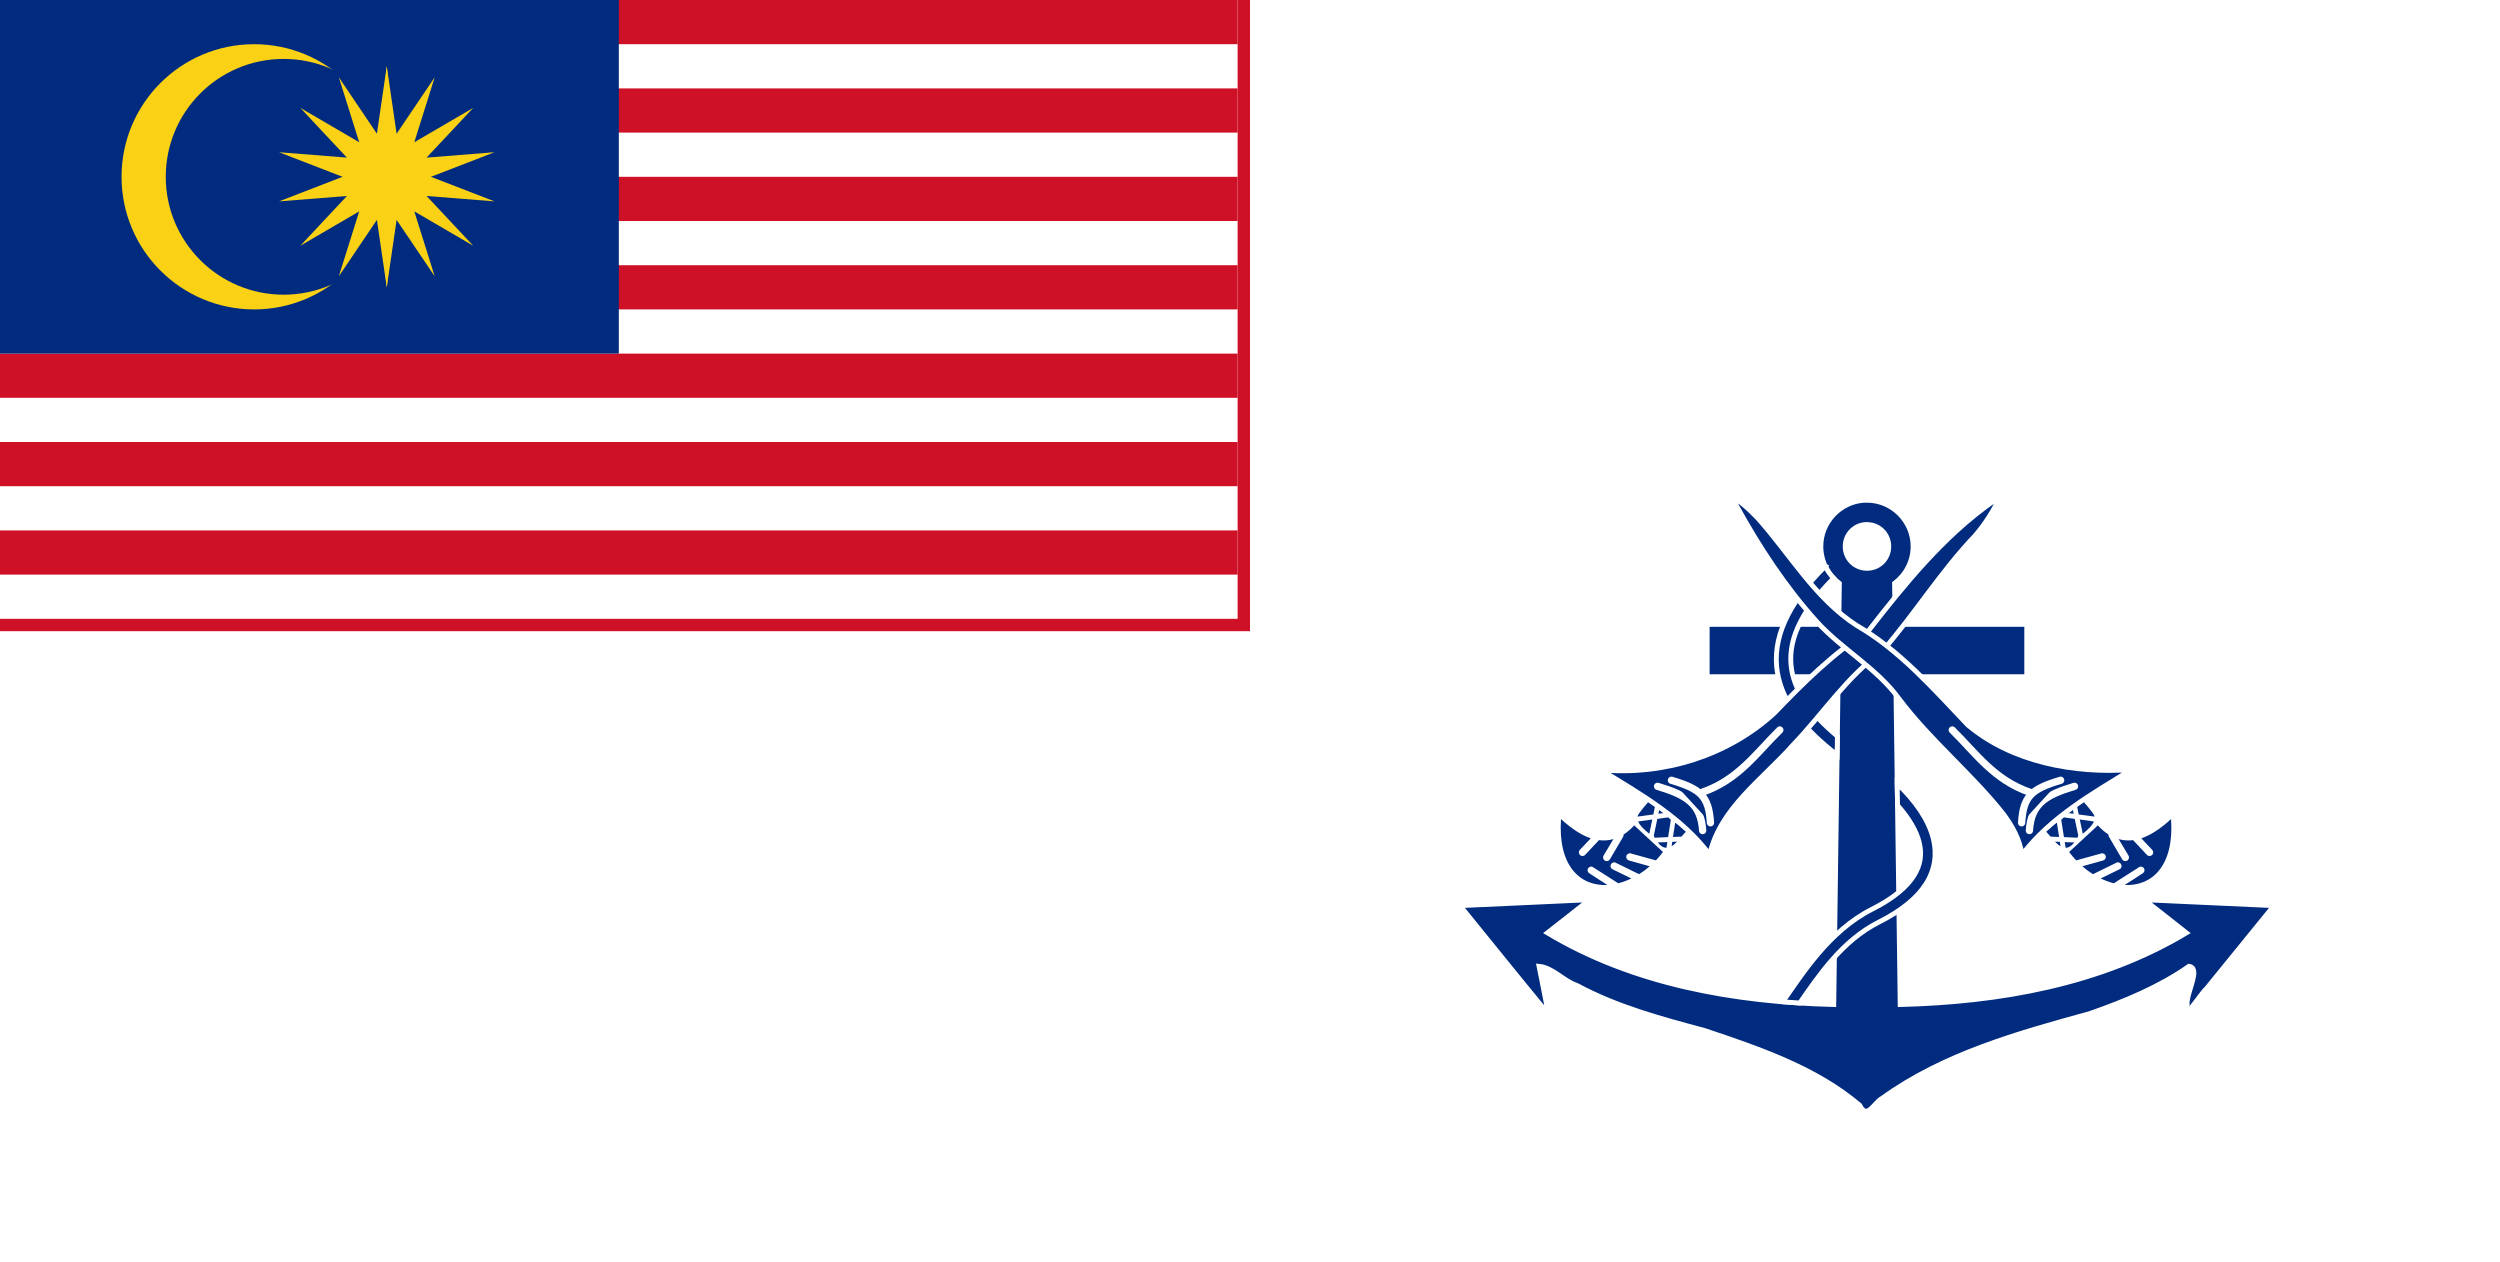 <?xml version="1.0" encoding="UTF-8" standalone="no"?>
<svg
   xmlns:dc="http://purl.org/dc/elements/1.1/"
   xmlns:cc="http://creativecommons.org/ns#"
   xmlns:rdf="http://www.w3.org/1999/02/22-rdf-syntax-ns#"
   xmlns:svg="http://www.w3.org/2000/svg"
   xmlns="http://www.w3.org/2000/svg"
   xmlns:sodipodi="http://sodipodi.sourceforge.net/DTD/sodipodi-0.dtd"
   xmlns:inkscape="http://www.inkscape.org/namespaces/inkscape"
   version="1.1"
   width="2020"
   height="1020"
   viewBox="0 0 56.56 28.56"
   id="svg2"
   inkscape:version="0.48.2 r9819"
   sodipodi:docname="AA.svg">
  <rect x="0" y="0" width="56.56" height="28.56" fill="#808080" stroke="none"/>
  <defs
     id="defs34" />
  <sodipodi:namedview
     pagecolor="#ffffff"
     bordercolor="#666666"
     borderopacity="1"
     objecttolerance="10"
     gridtolerance="10"
     guidetolerance="10"
     inkscape:pageopacity="0"
     inkscape:pageshadow="2"
     inkscape:window-width="1280"
     inkscape:window-height="1004"
     id="namedview32"
     showgrid="false"
     fit-margin-top="0"
     fit-margin-left="0"
     fit-margin-right="0"
     fit-margin-bottom="0"
     inkscape:zoom="0.322"
     inkscape:cx="1365.8981"
     inkscape:cy="-231.03031"
     inkscape:window-x="-8"
     inkscape:window-y="-8"
     inkscape:window-maximized="1"
     inkscape:current-layer="svg2"
     showguides="true"
     inkscape:guide-bbox="true" />
  <title
     id="title4">Flag of Malaysia</title>
  <path
     style="fill:#ffffff;fill-opacity:1;stroke:none"
     d="m 0,0 56.56,0 0,28.56 -56.56,0 z"
     id="rect3803"
     inkscape:connector-curvature="0"
     sodipodi:nodetypes="ccccc" />
  <path
     style="fill:#ce1126;fill-opacity:1;stroke:none"
     d="m 0,0 28.28,0 0,14.28 -28.28,0 z"
     id="rect3003"
     inkscape:connector-curvature="0"
     sodipodi:nodetypes="ccccc" />
  <rect
     width="28"
     height="14"
     id="rect3017"
     style="fill:#ffffff;stroke:none"
     x="-3.3814063e-015"
     y="-8.8817842e-015" />
  <g
     id="g3019"
     style="fill:#dc241f">
    <rect
       id="rect3021"
       width="28"
       height="1"
       style="fill:#ce1126;fill-opacity:1;stroke:none"
       x="0"
       y="0" />
    <rect
       id="rect3023"
       width="28"
       height="1"
       style="fill:#ce1126;fill-opacity:1;stroke:none"
       x="0"
       y="2" />
    <rect
       id="rect3025"
       width="28"
       height="1"
       style="fill:#ce1126;fill-opacity:1;stroke:none"
       x="0"
       y="4" />
    <rect
       id="rect3027"
       width="28"
       height="1"
       style="fill:#ce1126;fill-opacity:1;stroke:none"
       x="0"
       y="6" />
  </g>
  <g
     transform="translate(0,6)"
     id="g3029"
     style="fill:#dc241f;fill-opacity:1;stroke:none">
    <rect
       id="rect3031"
       width="28"
       height="1"
       style="fill:#ce1126;fill-opacity:1;stroke:none"
       x="0"
       y="2" />
    <rect
       id="rect3033"
       width="28"
       height="1"
       style="fill:#ce1126;fill-opacity:1;stroke:none"
       x="0"
       y="4" />
    <rect
       id="rect3035"
       width="28"
       height="1"
       style="fill:#ce1126;fill-opacity:1;stroke:none"
       x="0"
       y="6" />
  </g>
  <rect
     width="14"
     height="8"
     id="rect3037"
     style="fill:#002b7f;fill-opacity:1;stroke:none"
     x="-3.3814063e-015"
     y="-8.8817842e-015" />
  <circle
     cx="5.75"
     cy="4"
     r="3"
     id="circle3039"
     style="fill:#fad115;fill-opacity:1"
     sodipodi:cx="5.75"
     sodipodi:cy="4"
     sodipodi:rx="3"
     sodipodi:ry="3" />
  <circle
     cx="6.417"
     cy="4"
     r="2.667"
     id="circle3041"
     style="fill:#002b7f;fill-opacity:1;stroke:none"
     sodipodi:cx="6.4166002"
     sodipodi:cy="4"
     sodipodi:rx="2.6666"
     sodipodi:ry="2.6666" />
  <g
     transform="translate(8.75,4)"
     id="g3043"
     style="fill:#ffd100">
    <g
       id="g3045">
      <path
         id="path3047"
         d="M 1,0 2.437,0.556 0.901,0.434 1.955,1.559 0.623,0.782 1.085,2.252 0.223,0.975 0,2.5 -0.3,-0.3 z"
         style="fill:#fad115;fill-opacity:1;stroke:none"
         inkscape:connector-curvature="0" />
      <path
         id="path3049"
         d="M 1,0 2.437,-0.556 0.901,-0.434 1.955,-1.559 0.623,-0.782 1.085,-2.252 0.223,-0.975 0,-2.5 -0.3,0.3 z"
         style="fill:#fad115;fill-opacity:1;stroke:none"
         inkscape:connector-curvature="0" />
    </g>
    <g
       transform="scale(-1,1)"
       style="fill:#fad115;fill-opacity:1;stroke:none"
       id="g3051">
      <path
         id="path3053"
         d="M 1,0 2.437,0.556 0.901,0.434 1.955,1.559 0.623,0.782 1.085,2.252 0.223,0.975 0,2.5 -0.3,-0.3 z"
         style="fill:#fad115;fill-opacity:1;stroke:none"
         inkscape:connector-curvature="0" />
      <path
         id="path3055"
         d="M 1,0 2.437,-0.556 0.901,-0.434 1.955,-1.559 0.623,-0.782 1.085,-2.252 0.223,-0.975 0,-2.5 -0.3,0.3 z"
         style="fill:#fad115;fill-opacity:1;stroke:none"
         inkscape:connector-curvature="0" />
    </g>
  </g>
  <g
     id="g2525"
     transform="matrix(0.11,0,0,0.11,0,0.28)"
     style="fill:#002b7f;fill-opacity:1">
    <path
       inkscape:connector-curvature="0"
       id="path2261"
       d="m 446.531,165.906 c -2.231,2.053 -4.25,3.341 -6.125,3.969 l 2.25,2.375 c 0.285,0.302 0.271,0.778 -0.031,1.062 -0.302,0.285 -0.778,0.271 -1.062,-0.031 l -2.844,-3.031 c -1.043,0.137 -2.028,0.054 -2.969,-0.219 l 2.031,3.406 c 0.162,0.283 0.105,0.639 -0.094,0.875 -0.051,0.054 -0.12,0.117 -0.188,0.156 -0.283,0.162 -0.639,0.105 -0.875,-0.094 -0.054,-0.051 -0.117,-0.12 -0.156,-0.188 l -2.719,-4.625 c -0.028,-0.047 -0.046,-0.106 -0.062,-0.156 -0.007,-0.022 -0.027,-0.071 -0.031,-0.094 -0.003,-0.015 0.002,-0.047 0,-0.062 -0.002,-0.023 -2.9e-4,-0.071 0,-0.094 6.5e-4,-0.015 -0.002,-0.047 0,-0.062 -0.76,-0.49 -1.492,-1.128 -2.188,-1.875 l -5.906,5.469 c 0.465,0.611 0.928,1.185 1.438,1.719 0.005,0.006 0.026,-0.006 0.031,0 L 432.125,173 c 0.02,-0.011 0.041,-0.022 0.062,-0.031 0.406,-0.095 0.811,0.157 0.906,0.562 0.095,0.406 -0.157,0.811 -0.562,0.906 l -4.25,1.188 c 0.706,0.617 1.438,1.15 2.188,1.625 l 4.719,-2.312 c 0.036,-0.025 0.085,-0.044 0.125,-0.062 0.016,-0.007 0.046,-0.026 0.062,-0.031 0.397,-0.129 0.808,0.103 0.938,0.5 0.129,0.397 -0.072,0.808 -0.469,0.938 l -3.781,1.844 c 0.905,0.44 1.809,0.773 2.719,1 0.043,-0.046 0.101,-0.09 0.156,-0.125 l 5,-3.188 c 0.018,-0.012 0.044,-0.021 0.062,-0.031 0.013,-0.007 0.05,-0.025 0.062,-0.031 0.006,-0.003 0.025,-0.029 0.031,-0.031 0.013,-0.005 0.049,0.004 0.062,0 0.014,-0.004 0.049,-0.028 0.062,-0.031 0.007,-0.001 0.024,10e-4 0.031,0 0.341,-0.026 0.671,0.176 0.781,0.5 0.11,0.324 -0.026,0.687 -0.312,0.875 L 437,179.469 c 5.527,0.278 10.194,-3.828 9.531,-13.562 z"
       style="fill:#002b7f;fill-opacity:1;fill-rule:evenodd;stroke:none" />
    <path
       inkscape:connector-curvature="0"
       sodipodi:nodetypes="ccccccccccccccccccccccccccccccccccc"
       style="fill:#002b7f;fill-opacity:1;fill-rule:evenodd;stroke:none"
       d="m 339.179,162.219 c 0.008,0.003 0.912,0.786 1.219,1.031 l -0.344,1.719 -3.281,0.438 c 0.092,-0.632 2.403,-3.189 2.406,-3.188 z m 2.094,1.75 c 0.295,0.235 0.58,0.483 0.875,0.719 l -1.062,0.125 0.188,-0.844 z m 2.375,2.094 -0.562,3.562 -2.719,0.125 0,0.125 -0.219,-0.594 0.719,-3.406 2.25,-0.312 0.531,0.5 z M 339.835,166 l -0.625,2.938 c -0.984,-0.813 -1.915,-1.644 -2.281,-2.531 L 339.835,166 z m 4.719,0.594 c 0.759,0.605 1.52,1.21 2.281,1.812 l -1.005,1.122 -1.745,0.066 0.469,-3 z m 0.375,3.969 c -0.371,0.372 -0.747,0.714 -1.125,0.938 l 0.125,-0.906 1,-0.031 z m -2,0.094 -0.188,1.125 0.125,0.031 c -0.618,0.049 -1.261,-0.25 -1.906,-1.094 l 1.969,-0.062 z"
       id="path2310" />
    <path
       inkscape:connector-curvature="0"
       style="fill:#002b7f;fill-opacity:1;fill-rule:evenodd;stroke:none"
       d="m 321.054,165.906 c 2.231,2.053 4.25,3.341 6.125,3.969 l -2.25,2.375 c -0.285,0.302 -0.271,0.778 0.031,1.062 0.302,0.285 0.778,0.271 1.062,-0.031 l 2.844,-3.031 c 1.043,0.137 2.028,0.054 2.969,-0.219 l -2.031,3.406 c -0.162,0.283 -0.105,0.639 0.094,0.875 0.051,0.054 0.12,0.117 0.188,0.156 0.283,0.162 0.639,0.105 0.875,-0.094 0.054,-0.051 0.117,-0.12 0.156,-0.188 l 2.719,-4.625 c 0.028,-0.047 0.046,-0.106 0.062,-0.156 0.007,-0.022 0.027,-0.071 0.031,-0.094 0.003,-0.015 -0.002,-0.047 0,-0.062 0.002,-0.023 2.9e-4,-0.071 0,-0.094 -6.5e-4,-0.015 0.002,-0.047 0,-0.062 0.76,-0.49 1.492,-1.128 2.188,-1.875 l 5.906,5.469 c -0.465,0.611 -0.928,1.185 -1.438,1.719 -0.005,0.006 -0.026,-0.006 -0.031,0 L 335.46,173 c -0.02,-0.011 -0.041,-0.022 -0.062,-0.031 -0.406,-0.095 -0.811,0.157 -0.906,0.562 -0.095,0.406 0.157,0.811 0.562,0.906 l 4.25,1.188 c -0.706,0.617 -1.438,1.15 -2.188,1.625 l -4.719,-2.312 c -0.036,-0.025 -0.085,-0.044 -0.125,-0.062 -0.016,-0.007 -0.046,-0.026 -0.062,-0.031 -0.397,-0.129 -0.808,0.103 -0.938,0.5 -0.129,0.397 0.072,0.808 0.469,0.938 l 3.781,1.844 c -0.905,0.44 -1.809,0.773 -2.719,1 -0.043,-0.046 -0.101,-0.09 -0.156,-0.125 l -5,-3.188 c -0.018,-0.012 -0.044,-0.021 -0.062,-0.031 -0.013,-0.007 -0.05,-0.025 -0.062,-0.031 -0.006,-0.003 -0.025,-0.029 -0.031,-0.031 -0.013,-0.005 -0.049,0.004 -0.062,0 -0.014,-0.004 -0.049,-0.028 -0.062,-0.031 -0.007,-0.001 -0.024,10e-4 -0.031,0 -0.341,-0.026 -0.671,0.176 -0.781,0.5 -0.11,0.324 0.026,0.687 0.312,0.875 l 3.719,2.406 c -5.527,0.278 -10.194,-3.828 -9.531,-13.562 z"
       id="path2312" />
    <path
       inkscape:connector-curvature="0"
       id="path2399"
       d="m 428.406,162.219 c -0.008,0.003 -0.912,0.786 -1.219,1.031 l 0.344,1.719 3.281,0.438 c -0.092,-0.632 -2.403,-3.189 -2.406,-3.188 z m -2.094,1.75 c -0.295,0.235 -0.58,0.483 -0.875,0.719 l 1.062,0.125 -0.188,-0.844 z m -2.375,2.094 0.562,3.562 2.719,0.125 0,0.125 0.219,-0.594 -0.719,-3.406 -2.25,-0.312 -0.531,0.5 z M 427.75,166 l 0.625,2.938 c 0.984,-0.813 1.915,-1.644 2.281,-2.531 L 427.75,166 z m -4.719,0.594 c -0.759,0.605 -1.52,1.21 -2.281,1.812 l 1.005,1.122 1.745,0.066 -0.469,-3 z m -0.375,3.969 c 0.371,0.372 0.747,0.714 1.125,0.938 l -0.125,-0.906 -1,-0.031 z m 2,0.094 0.188,1.125 -0.125,0.031 c 0.618,0.049 1.261,-0.25 1.906,-1.094 l -1.969,-0.062 z"
       style="fill:#002b7f;fill-opacity:1;fill-rule:evenodd;stroke:none"
       sodipodi:nodetypes="ccccccccccccccccccccccccccccccccccc" />
    <path
       inkscape:connector-curvature="0"
       id="path2385"
       d="m 383.375,100.344 c -4.934,0.317 -8.875,4.492 -8.875,9.5 0,3.094 1.493,5.855 3.812,7.594 -0.038,2.812 -0.088,5.626 -0.125,8.438 l -27.062,0 0,10.75 26.938,0 c -0.298,22.479 -0.609,44.958 -0.906,67.438 -20.422,-0.509 -41.248,-4.154 -58.906,-14.75 2.894,-2.273 5.805,-4.525 8.688,-6.812 -8.886,0.381 -17.77,0.844 -26.656,1.219 6.06,7.45 12.067,14.944 18.188,22.344 -0.61,-3.299 -1.294,-6.583 -1.938,-9.875 2.858,0.281 4.989,2.991 7.781,3.938 8.279,4.457 17.297,6.876 26.281,9.281 11.226,3.77 22.852,7.697 31.906,15.375 1.548,3.102 2.968,-0.655 4.656,-1.469 12.553,-9.077 27.874,-13.338 42.594,-17.375 7.145,-2.484 14.267,-5.423 20.469,-9.75 0.05,0.008 0.111,0.02 0.156,0.031 0.006,0.002 0.025,-0.002 0.031,0 0.041,0.016 0.094,0.051 0.125,0.062 0.022,0.007 0.073,0.023 0.094,0.031 0.011,0.006 0.046,0.023 0.062,0.031 0.028,0.017 0.069,0.044 0.094,0.062 0.006,0.005 0.025,0.025 0.031,0.031 0.042,0.039 0.095,0.09 0.125,0.125 0.006,0.005 0.026,0.026 0.031,0.031 0.006,0.005 0.026,0.026 0.031,0.031 0.005,0.011 0.026,0.051 0.031,0.062 0.839,1.433 -1.387,5.386 -1.188,7.344 -0.167,0.599 -0.223,1.014 -0.219,1.25 0.001,0.026 -0.003,0.072 0,0.094 0.001,0.007 -10e-4,0.025 0,0.031 0.006,0.005 0.025,0.026 0.031,0.031 -6e-5,0.003 2e-4,0.028 0,0.031 0.008,0.008 0.028,0.028 0.031,0.031 0.002,0.001 0.023,0.023 0.031,0.031 0.007,-1.8e-4 0.03,-3.1e-4 0.031,0 0.003,-2e-5 0.028,2.3e-4 0.031,0 0.003,9e-5 0.028,-1e-5 0.031,0 0.011,-0.005 0.052,-0.025 0.062,-0.031 0.781,-0.404 3.041,-3.952 3.969,-4.75 4.613,-5.678 9.242,-11.345 13.844,-17.031 -8.887,-0.375 -17.77,-0.838 -26.656,-1.219 2.875,2.284 5.772,4.54 8.656,6.812 -17.647,10.594 -38.464,14.241 -58.875,14.75 -0.294,-22.481 -0.612,-44.957 -0.906,-67.438 l 26.938,0 0,-10.75 -27.062,0 c -0.036,-2.816 -0.089,-5.623 -0.125,-8.438 2.31,-1.739 3.813,-4.499 3.812,-7.594 0,-5.211 -4.257,-9.5 -9.469,-9.5 -0.204,0 -0.424,-0.013 -0.625,0 z m 0.219,5 c 0.134,-0.012 0.269,0 0.406,0 2.506,0 4.469,1.994 4.469,4.5 10e-6,2.506 -1.963,4.5 -4.469,4.5 -2.506,0 -4.5,-1.994 -4.5,-4.5 -10e-6,-2.369 1.782,-4.298 4.094,-4.5 z"
       style="fill:#002b7f;fill-opacity:1;fill-rule:evenodd;stroke:#ffffff;stroke-width:1px;stroke-linecap:butt;stroke-linejoin:miter;stroke-opacity:1" />
    <path
       inkscape:connector-curvature="0"
       id="path2463"
       d="m 375.406,113.906 c -7.917,7.876 -10.968,15.106 -9.844,21.844 1.057,6.332 5.602,11.843 12.281,16.969 0.017,-1.284 0.046,-2.559 0.062,-3.844 -5.303,-4.423 -8.622,-8.928 -9.406,-13.625 -0.91,-5.45 1.376,-11.561 8.625,-18.875 -0.694,-0.727 -1.281,-1.554 -1.719,-2.469 z m 14.781,44.688 c 0.02,1.495 0.074,3.005 0.094,4.5 2.307,2.623 3.844,5.195 4.438,7.562 0.616,2.455 0.328,4.686 -1.125,6.969 -1.453,2.283 -4.178,4.62 -8.531,6.812 -8.896,4.481 -14.433,13.423 -18.406,19.062 1.167,0.096 2.333,0.178 3.5,0.25 3.923,-5.653 8.75,-12.847 16.25,-16.625 4.663,-2.349 7.859,-4.953 9.719,-7.875 1.859,-2.922 2.286,-6.179 1.5,-9.312 -0.98,-3.906 -3.635,-7.694 -7.438,-11.344 z"
       style="fill:#002b7f;fill-opacity:1;fill-rule:evenodd;stroke:#ffffff;stroke-width:1;stroke-linecap:butt;stroke-linejoin:miter;stroke-miterlimit:4;stroke-opacity:1;stroke-dasharray:none" />
    <g
       id="g2503"
       style="fill:#002b7f;fill-opacity:1">
      <path
         inkscape:connector-curvature="0"
         style="fill:#002b7f;fill-opacity:1;fill-rule:evenodd;stroke:#ffffff;stroke-width:1px;stroke-linecap:butt;stroke-linejoin:miter;stroke-opacity:1"
         d="m 409.812,100.656 c -10.105,7.103 -18.13,17.028 -25.562,26.594 -7.287,4.61 -13.363,10.693 -19.306,16.869 -9.506,8.737 -22.757,12.88 -35.694,11.662 8.092,4.967 16.685,9.813 22.375,17.438 2.182,-9.593 10.869,-15.439 17.089,-22.492 6.174,-6.398 11.155,-14.169 18.4,-19.318 6.737,-7.713 12.09,-16.446 19.146,-23.822 2.046,-2.387 3.746,-5.058 5.084,-7.93 -0.51,0.333 -1.021,0.667 -1.531,1 z"
         id="path2302" />
      <g
         id="g2375"
         style="fill:#002b7f;fill-opacity:1">
        <path
           inkscape:connector-curvature="0"
           style="fill:#002b7f;fill-opacity:1;fill-rule:evenodd;stroke:#ffffff;stroke-width:1.5;stroke-linecap:round;stroke-linejoin:round;stroke-miterlimit:4;stroke-opacity:1;stroke-dasharray:none"
           d="m 350.188,168.277 c -0.34,-5.425 -3.228,-7.293 -9.272,-9.093"
           id="path2304"
           sodipodi:nodetypes="cc" />
        <path
           inkscape:connector-curvature="0"
           sodipodi:nodetypes="cc"
           id="path2306"
           d="m 351.793,166.673 c -0.34,-5.425 -1.979,-6.936 -8.023,-8.737"
           style="fill:#002b7f;fill-opacity:1;fill-rule:evenodd;stroke:#ffffff;stroke-width:1.5;stroke-linecap:round;stroke-linejoin:round;stroke-miterlimit:4;stroke-opacity:1;stroke-dasharray:none" />
        <path
           inkscape:connector-curvature="0"
           style="fill:#002b7f;fill-opacity:1;fill-rule:evenodd;stroke:#ffffff;stroke-width:1.5;stroke-linecap:round;stroke-linejoin:round;stroke-miterlimit:4;stroke-opacity:1;stroke-dasharray:none"
           d="m 366.057,147.595 c -4.815,4.724 -8.584,10.32 -16.047,12.837"
           id="path2308"
           sodipodi:nodetypes="cc" />
      </g>
    </g>
    <g
       id="g2510"
       style="fill:#002b7f;fill-opacity:1">
      <path
         inkscape:connector-curvature="0"
         style="fill:#002b7f;fill-opacity:1;fill-rule:evenodd;stroke:#ffffff;stroke-width:1px;stroke-linecap:butt;stroke-linejoin:miter;stroke-opacity:1"
         d="m 357.062,101.312 c 4.689,8.537 10.114,16.817 16.656,24.062 5.226,5.72 12.25,9.457 16.875,15.812 6.427,8.552 14.906,15.414 21.423,23.652 1.857,2.494 3.424,5.288 3.858,8.411 5.843,-7.675 14.326,-12.491 22.5,-17.5 -11.773,0.842 -24.519,-1.523 -33.625,-9.156 -7.088,-7.42 -13.981,-15.37 -22.888,-20.502 C 373.262,120.514 368.197,111.482 361.5,104 c -1.027,-1.083 -5.204,-5.206 -4.738,-3.342 l 0.209,0.454 0.092,0.2 z"
         id="path1350" />
      <g
         id="g2380"
         style="fill:#002b7f;fill-opacity:1">
        <path
           inkscape:connector-curvature="0"
           sodipodi:nodetypes="cc"
           id="path2225"
           d="m 417.397,168.277 c 0.34,-5.425 3.228,-7.293 9.272,-9.093"
           style="fill:#002b7f;fill-opacity:1;fill-rule:evenodd;stroke:#ffffff;stroke-width:1.5;stroke-linecap:round;stroke-linejoin:round;stroke-miterlimit:4;stroke-opacity:1;stroke-dasharray:none" />
        <path
           inkscape:connector-curvature="0"
           style="fill:#002b7f;fill-opacity:1;fill-rule:evenodd;stroke:#ffffff;stroke-width:1.5;stroke-linecap:round;stroke-linejoin:round;stroke-miterlimit:4;stroke-opacity:1;stroke-dasharray:none"
           d="m 415.792,166.673 c 0.34,-5.425 1.979,-6.936 8.023,-8.737"
           id="path2227"
           sodipodi:nodetypes="cc" />
        <path
           inkscape:connector-curvature="0"
           sodipodi:nodetypes="cc"
           id="path2229"
           d="m 401.528,147.595 c 4.815,4.724 8.584,10.32 16.047,12.837"
           style="fill:#002b7f;fill-opacity:1;fill-rule:evenodd;stroke:#ffffff;stroke-width:1.5;stroke-linecap:round;stroke-linejoin:round;stroke-miterlimit:4;stroke-opacity:1;stroke-dasharray:none" />
      </g>
    </g>
  </g>
</svg>
